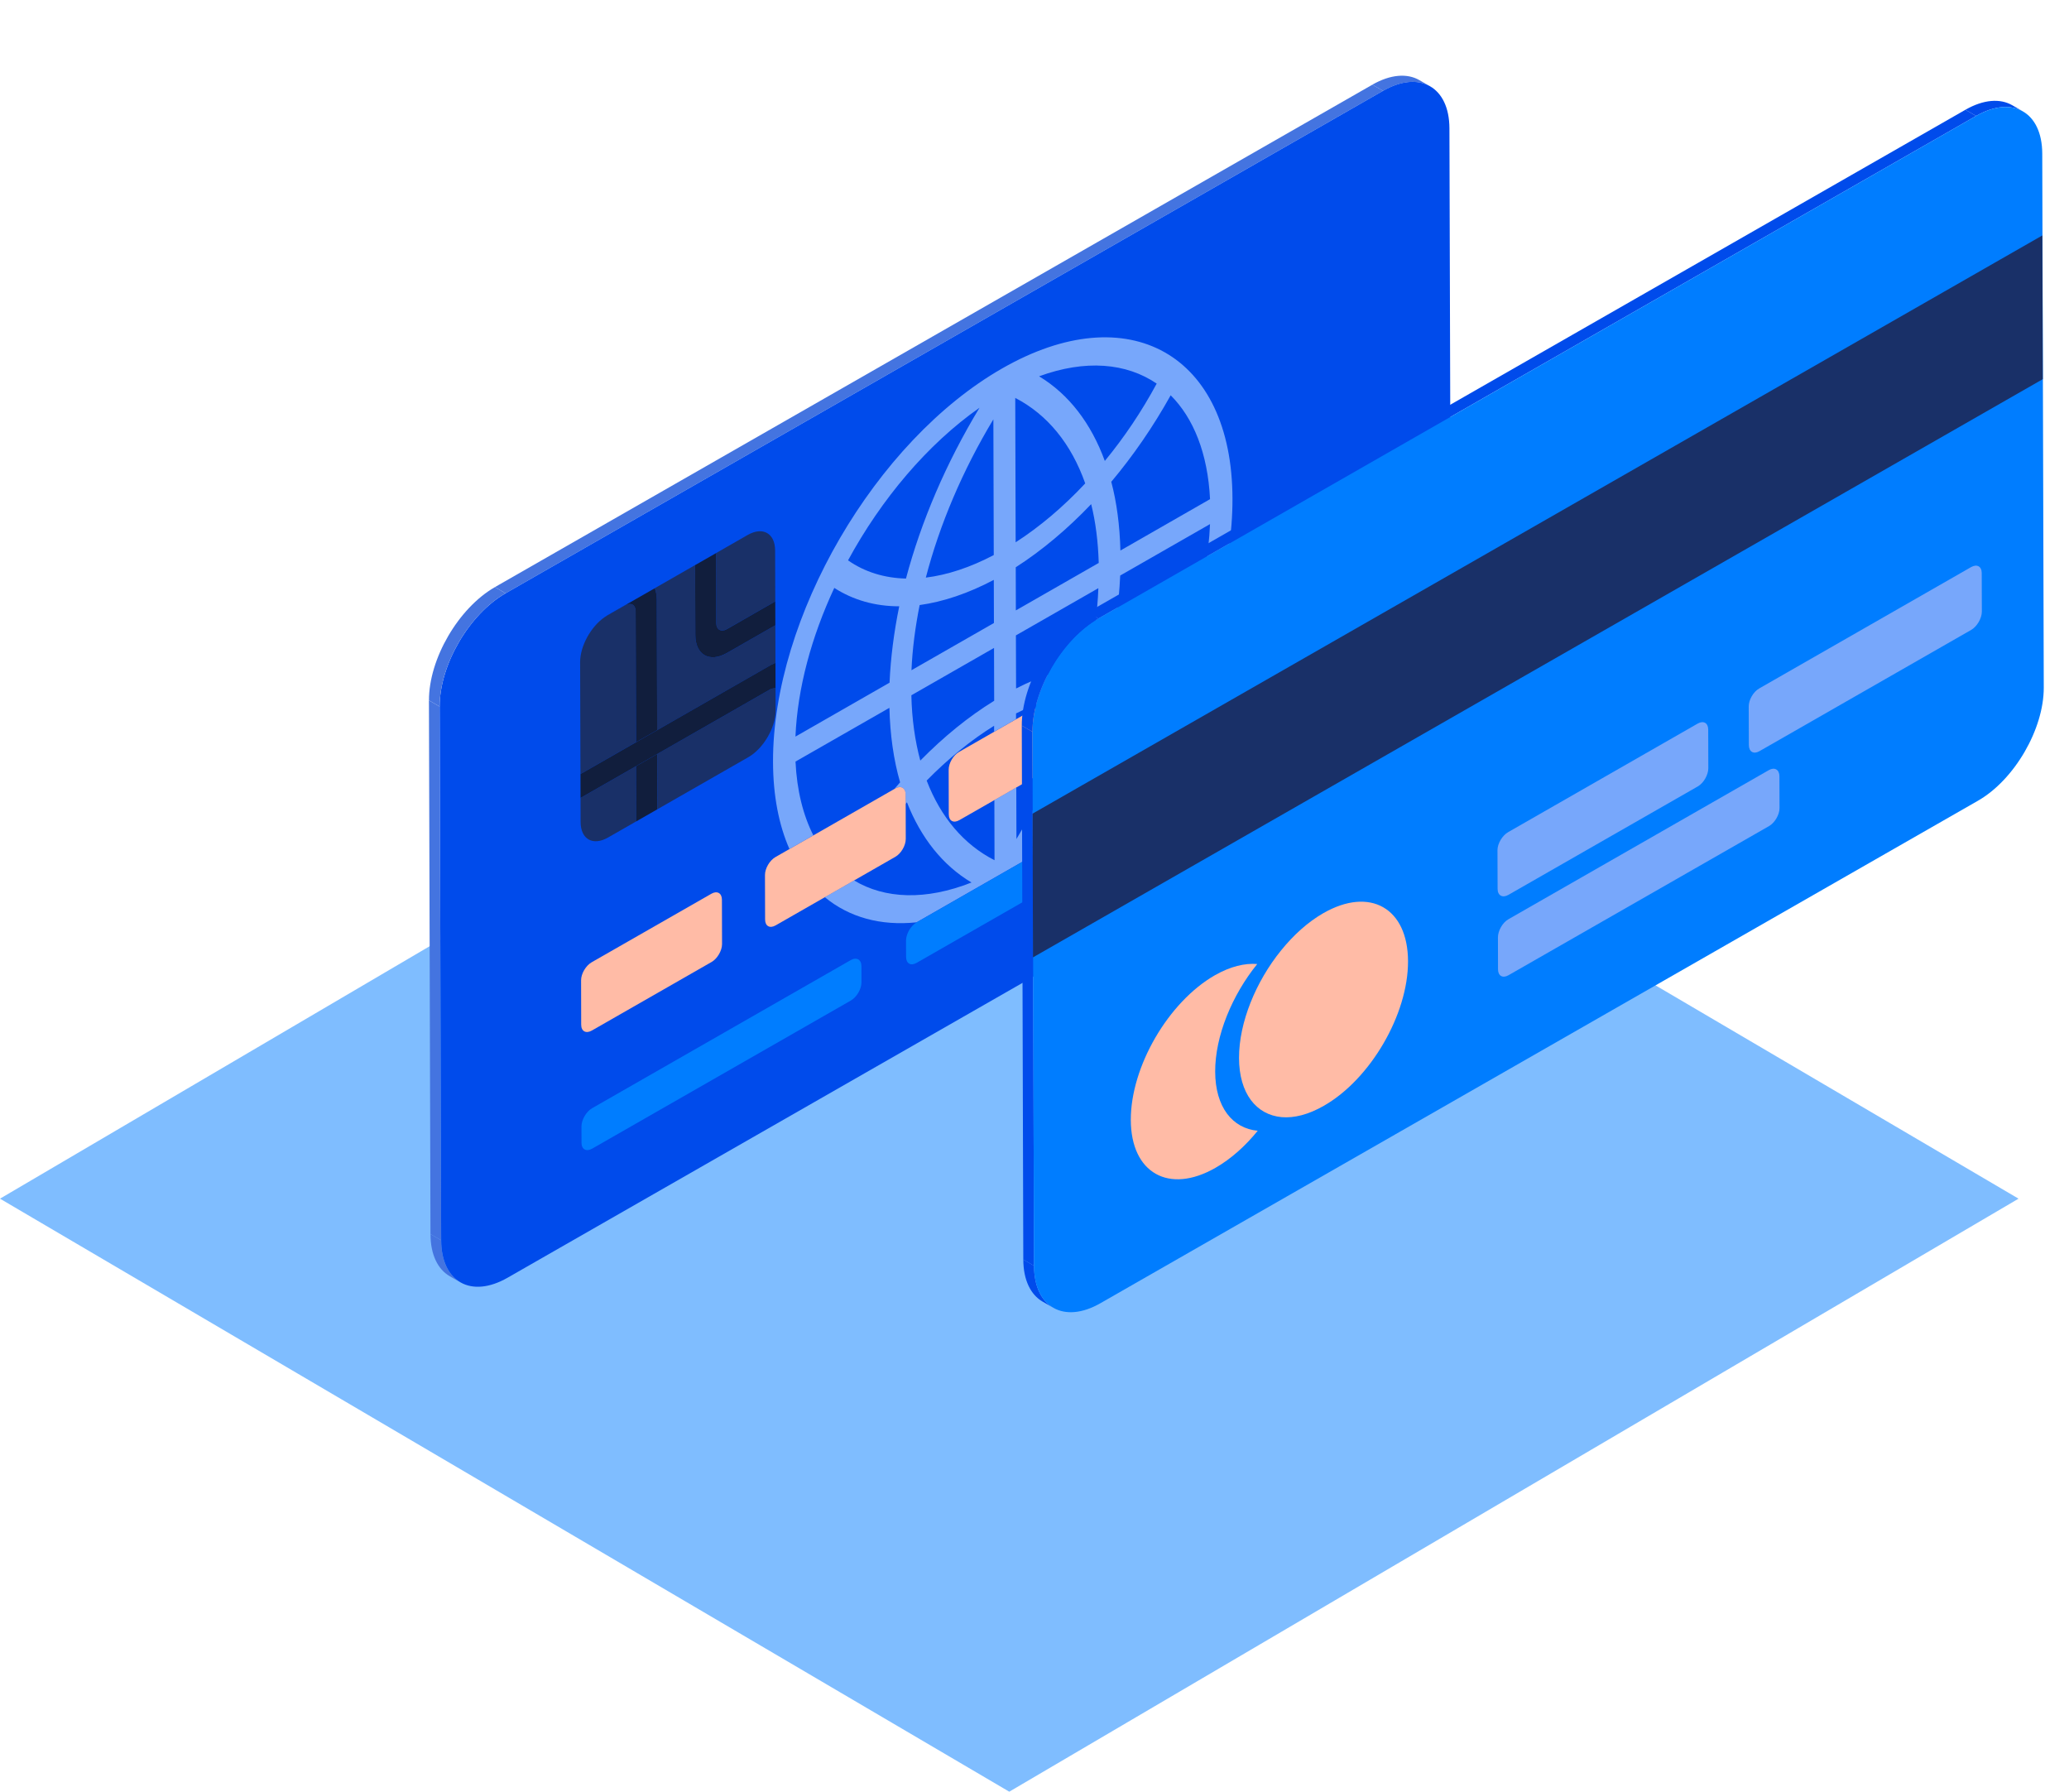 <?xml version="1.0" encoding="utf-8"?>
<!-- Generator: Adobe Illustrator 16.0.0, SVG Export Plug-In . SVG Version: 6.00 Build 0)  -->
<!DOCTYPE svg PUBLIC "-//W3C//DTD SVG 1.1//EN" "http://www.w3.org/Graphics/SVG/1.1/DTD/svg11.dtd">
<svg version="1.1" id="Layer_1" xmlns="http://www.w3.org/2000/svg" xmlns:xlink="http://www.w3.org/1999/xlink" x="0px" y="0px"
	 width="82px" height="71px" viewBox="0 148 82 71" enable-background="new 0 148 82 71" xml:space="preserve">
<path opacity="0.5" fill="#007DFF" enable-background="new    " d="M40,172L0,195.5L40,219l40-23.5L40,172z"/>
<path fill="#4474E0" d="M56.255,151.176l0.424,0.244c-0.476-0.273-1.137-0.236-1.865,0.18l-0.425-0.244
	C55.118,150.939,55.778,150.9,56.255,151.176z"/>
<path fill="#4474E0" d="M18.249,198.817l-0.424-0.244c-0.47-0.271-0.762-0.847-0.764-1.669l0.424,0.244
	C17.488,197.973,17.779,198.547,18.249,198.817z"/>
<path fill="#4474E0" d="M17.485,197.148l-0.424-0.244L17,175.754l0.425,0.244L17.485,197.148z"/>
<path fill="#4474E0" d="M20.038,171.51l-0.424-0.244l34.776-19.91l0.425,0.242L20.038,171.51z"/>
<path fill="#004BEB" d="M54.815,151.598c1.445-0.826,2.625-0.159,2.63,1.488l0.061,21.148c0.005,1.656-1.168,3.661-2.614,4.489
	l-34.776,19.91c-1.446,0.828-2.625,0.171-2.631-1.485l-0.06-21.151c-0.004-1.646,1.168-3.659,2.613-4.487L54.815,151.598z"/>
<path fill="#4474E0" d="M17.425,175.998l-0.424-0.244c-0.004-1.646,1.168-3.66,2.614-4.488l0.424,0.244
	C18.593,172.338,17.42,174.352,17.425,175.998z"/>
<path fill="#77A7FB" d="M36.474,178.14c-0.21-0.782-0.335-1.649-0.354-2.588l3.276-1.876l0.006,2.094
	C38.386,176.395,37.403,177.195,36.474,178.14z M43.109,174.368c-0.901,0.112-1.855,0.411-2.839,0.915l-0.007-2.104l3.268-1.871
	C43.496,172.294,43.345,173.327,43.109,174.368z M36.124,174.559c0.036-0.838,0.15-1.711,0.324-2.582
	c0.932-0.129,1.924-0.461,2.939-0.998l0.005,1.709L36.124,174.559z M40.261,172.189l-0.004-1.709
	c1.038-0.665,2.051-1.518,2.989-2.502c0.179,0.715,0.274,1.494,0.3,2.33L40.261,172.189z M31.526,177.189
	c0.08-1.915,0.635-3.953,1.539-5.892c0.749,0.483,1.62,0.729,2.574,0.729c-0.212,1.034-0.34,2.046-0.384,3.027L31.526,177.189z
	 M44.405,169.816c-0.026-0.986-0.144-1.9-0.362-2.724c0.867-1.032,1.665-2.19,2.354-3.428c0.904,0.905,1.47,2.3,1.56,4.116
	L44.405,169.816z M39.385,169.996c-0.93,0.489-1.839,0.788-2.692,0.893c0.548-2.104,1.458-4.249,2.677-6.272L39.385,169.996z
	 M40.253,169.49l-0.016-5.722c1.28,0.663,2.222,1.825,2.773,3.388C42.144,168.083,41.214,168.87,40.253,169.49z M43.787,166.266
	c-0.543-1.488-1.425-2.643-2.605-3.354c1.832-0.672,3.457-0.532,4.661,0.289C45.245,164.308,44.555,165.334,43.787,166.266z
	 M35.906,170.927c-0.854-0.021-1.634-0.258-2.296-0.722c1.317-2.422,3.145-4.599,5.211-6.047
	C37.495,166.349,36.508,168.66,35.906,170.927z M39.718,162.6c-5.021,2.875-9.098,9.871-9.081,15.591
	c0.003,1.348,0.234,2.507,0.65,3.453l0.948-0.542c-0.403-0.795-0.652-1.771-0.707-2.923l3.722-2.13
	c0.026,1.073,0.167,2.063,0.423,2.953c-0.074,0.085-0.149,0.17-0.223,0.258l0.023-0.014c0.23-0.131,0.416-0.026,0.417,0.236
	l0.001,0.375c0.018-0.021,0.035-0.043,0.053-0.064c0.551,1.404,1.417,2.498,2.559,3.178c-1.809,0.715-3.432,0.654-4.654-0.082
	l-1.161,0.664c0.961,0.794,2.211,1.146,3.639,0.996l6.885-3.942c1.422-1.48,2.665-3.261,3.619-5.153l-1.163,0.667
	c-1.252,2.197-2.93,4.175-4.807,5.524c0.763-1.265,1.415-2.572,1.945-3.891c-0.016,0.012-0.03,0.021-0.045,0.029l-0.974,0.559
	c-0.43,0.981-0.933,1.955-1.503,2.906l-0.006-2.043l-0.869,0.499l0.006,2.384c-1.218-0.621-2.13-1.703-2.689-3.156
	c0.845-0.861,1.751-1.6,2.673-2.172l0,0.236l0.869-0.497v-0.228c0.465-0.234,0.923-0.42,1.371-0.559l1.113-0.636
	c0.224-0.129,0.416-0.028,0.417,0.235l0.004,1.471c0.16-0.452,0.305-0.904,0.435-1.355c0.448,0.012,0.874,0.086,1.271,0.221
	l-0.003-1.223c-0.315-0.063-0.643-0.099-0.978-0.102c0.281-1.206,0.448-2.381,0.498-3.516l3.56-2.038
	c-0.048,1.21-0.287,2.466-0.685,3.718l0.946-0.541c0.41-1.42,0.634-2.839,0.629-4.188C48.834,162.041,44.73,159.73,39.718,162.6z"/>
<path fill="#193068" d="M24.773,171.991l-0.807,0.463c-0.546,0.374-0.975,1.146-0.974,1.786l0.019,6.333
	c0.002,0.685,0.488,0.959,1.088,0.615l5.56-3.183c0.6-0.344,1.082-1.172,1.08-1.855l-0.002-0.895l-0.185,0.047l-4.505,2.578
	l0.007,2.19l-0.838,0.479l-0.006-2.189l-2.199,1.26l-0.003-0.948l2.199-1.261l-0.015-5.186
	C25.189,171.965,25.004,171.859,24.773,171.991z M27.548,170.393l-1.599,0.917c0.047,0.121,0.078,0.261,0.078,0.437l0.015,5.188
	l4.506-2.58l0.185-0.088l-0.004-1.489l-1.922,1.101c-0.685,0.392-1.248,0.072-1.25-0.715L27.548,170.393z M29.633,169.199
	l-1.254,0.719l0.008,2.769c0,0.263,0.194,0.371,0.417,0.244l1.922-1.101l-0.006-2.016C30.718,169.131,30.232,168.857,29.633,169.199
	z"/>
<path fill="#111E3D" d="M26.045,177.881l-0.837,0.479l0.006,2.19l0.838-0.48L26.045,177.881z M25.95,171.311l-1.875,1.072
	l-0.107,0.07l0.807-0.463c0.23-0.131,0.416-0.026,0.417,0.236l0.015,5.186l0.838-0.479l-0.015-5.188
	C26.027,171.571,25.997,171.432,25.95,171.311z"/>
<path fill="#111E3D" d="M30.548,174.354l-4.505,2.58l-0.837,0.479l-2.199,1.26l0.002,0.947l2.199-1.259l0.837-0.48l4.506-2.579
	l0.185-0.047l-0.002-0.988L30.548,174.354z"/>
<path fill="#111E3D" d="M28.379,169.919l-0.83,0.475l0.008,2.769c0.001,0.788,0.565,1.107,1.25,0.715l1.922-1.1l-0.003-0.947
	l-1.922,1.102c-0.223,0.127-0.416,0.018-0.417-0.244L28.379,169.919z"/>
<path fill="#FFBBA6" d="M28.195,183.416l-4.744,2.715c-0.23,0.131-0.422,0.451-0.421,0.715l0.004,1.761
	c0.001,0.264,0.193,0.363,0.424,0.23l4.744-2.716c0.223-0.126,0.415-0.447,0.415-0.709l-0.005-1.762
	C28.61,183.387,28.417,183.287,28.195,183.416z"/>
<path fill="#FFBBA6" d="M35.476,179.246l-0.023,0.015l-3.216,1.842l-0.948,0.542l-0.556,0.318c-0.23,0.133-0.415,0.449-0.415,0.711
	l0.005,1.762c0,0.264,0.186,0.367,0.417,0.235l1.951-1.117l1.161-0.665l1.632-0.935c0.23-0.132,0.414-0.447,0.414-0.712
	l-0.003-1.385l-0.001-0.375C35.892,179.22,35.707,179.115,35.476,179.246z"/>
<path fill="#FFBBA6" d="M42.757,175.078l-1.113,0.637l-1.371,0.785l-0.869,0.497l-1.392,0.798c-0.23,0.131-0.415,0.447-0.414,0.709
	l0.004,1.762c0.001,0.264,0.187,0.367,0.417,0.235l1.392-0.796l0.869-0.499l1.51-0.864l0.974-0.558
	c0.015-0.009,0.03-0.019,0.045-0.029c0.203-0.142,0.368-0.436,0.367-0.681v-0.29l-0.004-1.472
	C43.172,175.049,42.979,174.949,42.757,175.078z"/>
<path fill="#ECA402" d="M50.03,170.914l-1.809,1.035l-0.946,0.541l-1.981,1.135c-0.23,0.131-0.415,0.447-0.415,0.711v0.092
	l0.003,1.221l0.001,0.447c0.001,0.263,0.187,0.368,0.417,0.234l0.37-0.211l1.163-0.666l3.204-1.834
	c0.23-0.132,0.422-0.452,0.422-0.715l-0.005-1.761C50.455,170.881,50.261,170.781,50.03,170.914z"/>
<path fill="#007DFF" d="M33.716,186.047l-10.25,5.869c-0.23,0.131-0.421,0.459-0.421,0.723l0.002,0.648
	c0,0.262,0.193,0.363,0.424,0.23l10.249-5.868c0.23-0.132,0.422-0.452,0.422-0.715l-0.001-0.648
	C34.14,186.023,33.947,185.915,33.716,186.047z"/>
<path fill="#007DFF" d="M43.72,180.319l-0.504,0.288l-6.885,3.941l-0.007,0.006c-0.23,0.132-0.415,0.457-0.415,0.719l0.002,0.648
	c0.001,0.263,0.187,0.367,0.417,0.234l7.396-4.234c0.23-0.133,0.415-0.449,0.414-0.711l-0.001-0.647
	C44.135,180.3,43.95,180.188,43.72,180.319z"/>
<path fill="#004BEB" d="M79.75,152.17l0.425,0.244c-0.476-0.273-1.132-0.234-1.857,0.18l-0.424-0.244
	C78.618,151.936,79.275,151.896,79.75,152.17z"/>
<path fill="#004BEB" d="M41.746,199.824l-0.424-0.244c-0.47-0.271-0.763-0.847-0.766-1.666l0.425,0.244
	C40.983,198.977,41.275,199.555,41.746,199.824z"/>
<path fill="#004BEB" d="M40.98,198.158l-0.424-0.244l-0.06-21.16l0.424,0.245L40.98,198.158z"/>
<path fill="#004BEB" d="M43.533,172.51l-0.424-0.245l34.785-19.915l0.424,0.244L43.533,172.51z"/>
<path fill="#007DFF" d="M78.317,152.594c1.446-0.826,2.617-0.156,2.623,1.492L81,175.244c0.005,1.647-1.16,3.656-2.605,4.485
	l-34.784,19.915c-1.445,0.828-2.625,0.16-2.631-1.487l-0.06-21.159c-0.005-1.646,1.167-3.66,2.613-4.488L78.317,152.594z"/>
<path fill="#004BEB" d="M40.92,176.998l-0.424-0.244c-0.005-1.646,1.167-3.66,2.613-4.488l0.425,0.244
	C42.087,173.338,40.915,175.353,40.92,176.998z"/>
<path fill="#FFBBA6" d="M48.15,186.646c-1.845,1.057-3.339,3.624-3.333,5.736c0.006,2.103,1.511,2.951,3.355,1.896
	c0.616-0.353,1.184-0.863,1.675-1.469c-1.001-0.094-1.682-0.934-1.686-2.344c-0.004-1.41,0.67-3.033,1.667-4.264
	C49.335,186.162,48.766,186.295,48.15,186.646z"/>
<path fill="#FFBBA6" d="M52.449,184.185c-0.616,0.353-1.185,0.87-1.676,1.477c-0.997,1.229-1.67,2.853-1.667,4.263
	c0.004,1.411,0.684,2.25,1.687,2.344c0.492,0.043,1.063-0.098,1.677-0.451c1.846-1.056,3.34-3.623,3.334-5.726
	C55.798,183.979,54.294,183.129,52.449,184.185z"/>
<path fill="#77A7FB" d="M67.283,176.674l-7.512,4.302c-0.23,0.131-0.423,0.452-0.422,0.716l0.005,1.533
	c0,0.262,0.193,0.369,0.425,0.238l7.512-4.301c0.23-0.133,0.414-0.457,0.414-0.72l-0.004-1.533
	C67.699,176.646,67.513,176.543,67.283,176.674z"/>
<path fill="#77A7FB" d="M78.117,170.474l-8.396,4.808c-0.23,0.131-0.414,0.447-0.414,0.709l0.005,1.533
	c0,0.264,0.186,0.376,0.416,0.245l8.396-4.808c0.23-0.132,0.422-0.461,0.422-0.725l-0.005-1.532
	C78.54,170.441,78.348,170.341,78.117,170.474z"/>
<path fill="#77A7FB" d="M70.107,178.516l-10.326,5.912c-0.23,0.131-0.415,0.456-0.414,0.721l0.003,1.261
	c0,0.263,0.187,0.368,0.417,0.235l10.326-5.91c0.224-0.129,0.415-0.449,0.414-0.712l-0.004-1.263
	C70.523,178.496,70.33,178.389,70.107,178.516z"/>
<path fill="#193068" d="M80.943,157.33l-40.019,22.912l0.016,5.696l40.021-22.913L80.943,157.33z"/>
</svg>
